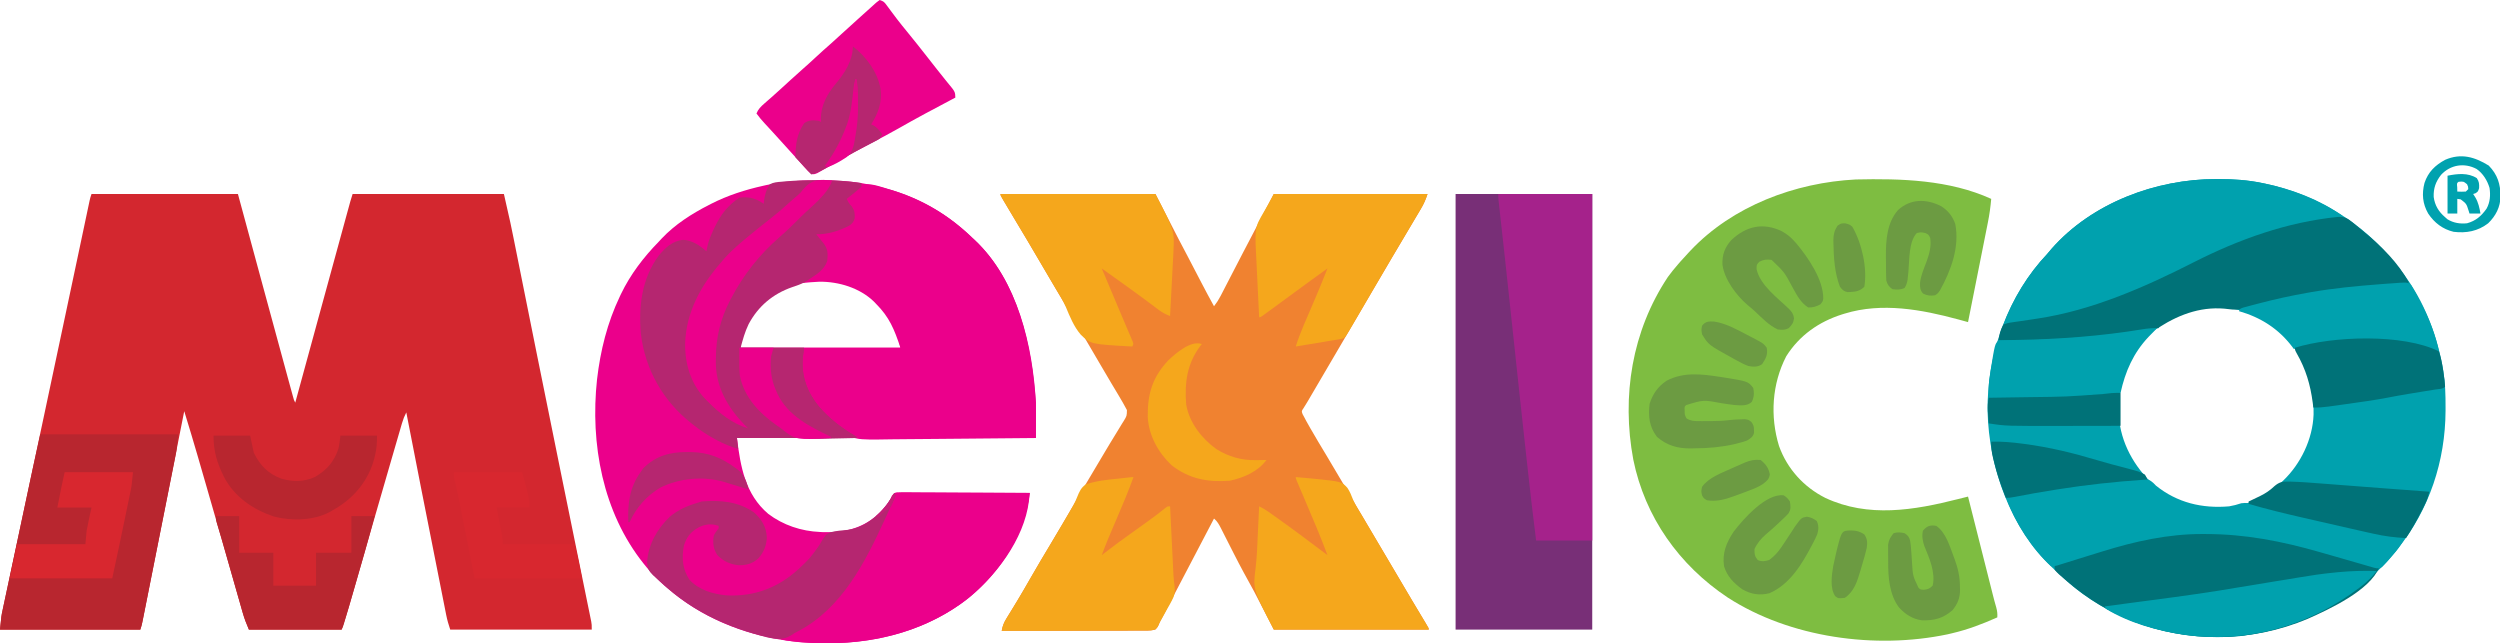 <?xml version="1.0" encoding="UTF-8"?>
<svg version="1.1" xmlns="http://www.w3.org/2000/svg" width="2049" height="527">
<path d="M0 0 C39.6 0 79.2 0 120 0 C122.399 8.848 124.798 17.696 127.27 26.812 C128.814 32.509 130.359 38.206 131.904 43.902 C134.342 52.891 136.78 61.879 139.217 70.868 C150.003 110.68 150.003 110.68 160.864 150.472 C161.332 152.179 161.799 153.886 162.265 155.593 C162.887 157.866 163.511 160.138 164.135 162.41 C164.475 163.649 164.815 164.888 165.165 166.164 C165.885 168.917 165.885 168.917 167 171 C167.255 170.066 167.255 170.066 167.516 169.113 C171.717 153.743 175.919 138.374 180.12 123.005 C182.153 115.572 184.185 108.138 186.217 100.705 C201.768 43.811 201.768 43.811 207.864 21.616 C208.332 19.914 208.799 18.213 209.265 16.511 C209.888 14.242 210.512 11.974 211.135 9.705 C211.475 8.468 211.815 7.231 212.165 5.957 C212.73 3.958 213.343 1.971 214 0 C254.92 0 295.84 0 338 0 C343.742 25.266 343.742 25.266 345.865 35.923 C346.112 37.152 346.359 38.38 346.614 39.646 C347.143 42.282 347.672 44.918 348.199 47.555 C349.051 51.817 349.907 56.079 350.764 60.34 C351.997 66.476 353.228 72.611 354.457 78.747 C357.549 94.174 360.651 109.6 363.753 125.025 C364.251 127.501 364.749 129.978 365.247 132.454 C371.341 162.773 377.486 193.083 383.664 223.386 C384.607 228.013 385.549 232.64 386.492 237.267 C390.332 256.118 394.176 274.968 398.026 293.817 C399.499 301.025 400.968 308.233 402.436 315.442 C403.414 320.248 404.396 325.053 405.38 329.857 C405.965 332.711 406.545 335.566 407.125 338.42 C407.514 340.33 407.907 342.239 408.3 344.148 C408.527 345.269 408.754 346.391 408.988 347.546 C409.185 348.511 409.382 349.476 409.585 350.47 C410 353 410 353 410 357 C371.72 357 333.44 357 294 357 C292.636 352.909 291.563 349.303 290.737 345.134 C290.507 343.984 290.278 342.834 290.041 341.65 C289.673 339.778 289.673 339.778 289.298 337.867 C289.032 336.528 288.765 335.188 288.499 333.848 C287.776 330.213 287.058 326.577 286.341 322.941 C285.583 319.101 284.821 315.263 284.059 311.425 C282.775 304.953 281.495 298.481 280.216 292.009 C278.435 282.994 276.649 273.981 274.861 264.967 C273.453 257.865 272.047 250.763 270.641 243.66 C270.421 242.55 270.421 242.55 270.197 241.418 C266.078 220.622 262.011 199.817 258 179 C256.498 181.93 255.395 184.717 254.473 187.882 C254.182 188.873 253.891 189.865 253.592 190.886 C253.117 192.526 253.117 192.526 252.633 194.199 C252.29 195.373 251.947 196.548 251.593 197.758 C250.636 201.04 249.682 204.323 248.729 207.606 C247.918 210.4 247.104 213.194 246.289 215.987 C241.027 234.04 235.812 252.105 230.605 270.173 C229.654 273.472 228.703 276.771 227.752 280.069 C224.918 289.899 222.086 299.729 219.261 309.561 C218.073 313.694 216.883 317.826 215.693 321.958 C215.138 323.887 214.583 325.817 214.03 327.747 C213.263 330.42 212.493 333.093 211.723 335.765 C211.505 336.527 211.288 337.289 211.063 338.074 C209.217 344.458 207.108 350.677 205 357 C179.92 357 154.84 357 129 357 C127.036 352.418 125.424 348.419 124.081 343.71 C123.731 342.492 123.381 341.273 123.02 340.018 C122.642 338.685 122.264 337.352 121.887 336.02 C121.481 334.6 121.074 333.181 120.667 331.762 C119.794 328.713 118.923 325.662 118.055 322.611 C116.673 317.76 115.285 312.91 113.896 308.061 C113.418 306.392 112.94 304.723 112.462 303.054 C112.222 302.218 111.983 301.382 111.736 300.52 C110.997 297.942 110.26 295.364 109.522 292.786 C104.562 275.45 99.563 258.125 94.551 240.804 C93.382 236.766 92.216 232.727 91.05 228.688 C90.163 225.616 89.274 222.545 88.385 219.473 C87.981 218.077 87.578 216.681 87.175 215.284 C83.579 202.817 79.798 190.407 76 178 C75.821 178.904 75.641 179.809 75.456 180.74 C71.094 202.723 66.729 224.705 62.362 246.687 C60.25 257.317 58.138 267.948 56.029 278.578 C54.191 287.842 52.351 297.105 50.51 306.368 C49.535 311.275 48.56 316.181 47.588 321.088 C46.672 325.704 45.756 330.319 44.837 334.934 C44.5 336.631 44.163 338.327 43.827 340.024 C43.37 342.336 42.91 344.647 42.449 346.958 C42.316 347.634 42.182 348.31 42.045 349.006 C41.497 351.747 40.885 354.344 40 357 C2.05 357 -35.9 357 -75 357 C-73.875 345.75 -73.875 345.75 -73.025 341.769 C-72.833 340.856 -72.641 339.943 -72.443 339.002 C-72.234 338.032 -72.024 337.063 -71.808 336.064 C-71.584 335.007 -71.36 333.949 -71.129 332.86 C-70.38 329.333 -69.624 325.807 -68.867 322.281 C-68.325 319.736 -67.784 317.191 -67.243 314.646 C-66.075 309.154 -64.903 303.663 -63.729 298.172 C-62.012 290.145 -60.301 282.116 -58.592 274.088 C-56.458 264.063 -54.323 254.038 -52.185 244.013 C-47.356 221.374 -42.54 198.731 -37.734 176.086 C-37.479 174.883 -37.479 174.883 -37.219 173.657 C-35.684 166.425 -34.149 159.193 -32.615 151.962 C-30.511 142.048 -28.406 132.135 -26.301 122.222 C-25.836 120.034 -25.372 117.846 -24.907 115.658 C-23.547 109.252 -22.186 102.846 -20.825 96.44 C-17.714 81.797 -14.608 67.153 -11.512 52.507 C-10.531 47.869 -9.549 43.231 -8.568 38.593 C-7.633 34.174 -6.699 29.754 -5.767 25.335 C-5.332 23.277 -4.897 21.22 -4.462 19.163 C-3.931 16.657 -3.402 14.151 -2.875 11.645 C-2.641 10.543 -2.407 9.441 -2.167 8.306 C-1.964 7.348 -1.762 6.39 -1.553 5.403 C-1 3 -1 3 0 0 Z " fill="#D3272F" transform="translate(75,159)"/>
<path d="M0 0 C0.758 0.002 1.515 0.004 2.296 0.006 C14.994 0.057 27.332 0.82 39.812 3.312 C40.685 3.484 41.557 3.656 42.456 3.833 C74.761 10.397 102.158 24.442 125.812 47.312 C126.81 48.233 126.81 48.233 127.828 49.172 C163.314 82.668 174.489 135.786 177.812 182.312 C177.812 191.882 177.812 201.452 177.812 211.312 C96.963 211.312 16.113 211.312 -67.188 211.312 C-64.244 234.861 -60.473 257.371 -41.5 273.5 C-29.347 282.692 -14.426 287.675 0.812 288.312 C1.759 288.364 2.705 288.416 3.68 288.469 C19.778 288.941 34.702 285.704 47.125 275 C51.963 270.388 57.448 265.11 59.746 258.714 C61.812 256.312 61.812 256.312 63.857 255.86 C66.697 255.693 69.498 255.695 72.343 255.745 C73.426 255.744 74.509 255.743 75.625 255.743 C79.212 255.746 82.799 255.785 86.387 255.824 C88.871 255.834 91.355 255.841 93.84 255.846 C99.715 255.863 105.591 255.902 111.466 255.952 C118.811 256.014 126.157 256.041 133.502 256.068 C146.606 256.122 159.709 256.206 172.812 256.312 C172.66 257.758 172.505 259.204 172.349 260.649 C172.263 261.454 172.177 262.259 172.088 263.088 C168.213 294.371 144.494 325.362 120.347 344.238 C78.47 375.998 24.592 384.071 -26.543 377.352 C-62.732 372.019 -96.451 358.365 -124.188 334.312 C-125.5 333.183 -125.5 333.183 -126.84 332.031 C-132.064 327.443 -136.815 322.717 -141.188 317.312 C-141.958 316.368 -142.729 315.423 -143.523 314.449 C-177.271 272.313 -187.546 216.025 -181.856 163.237 C-179.087 139.546 -173.459 116.891 -163.188 95.312 C-162.877 94.656 -162.567 94 -162.248 93.324 C-154.447 77.121 -143.715 63.122 -131.188 50.312 C-130.464 49.527 -129.741 48.742 -128.996 47.934 C-118.002 36.272 -104.369 27.572 -90.188 20.312 C-89.262 19.835 -89.262 19.835 -88.318 19.349 C-74.707 12.426 -60.51 7.875 -45.625 4.562 C-44.741 4.364 -43.856 4.165 -42.945 3.96 C-28.713 0.956 -14.51 -0.073 0 0 Z M-45.188 100.312 C-45.954 101.028 -46.721 101.743 -47.512 102.48 C-56.039 111.124 -64.188 124.876 -64.188 137.312 C-20.957 137.312 22.273 137.312 66.812 137.312 C65.431 130.405 64.354 125.33 61.25 119.312 C60.9 118.626 60.55 117.94 60.189 117.232 C56.912 111.065 52.86 106.142 47.812 101.312 C47.127 100.607 46.441 99.902 45.734 99.176 C34.257 88.017 18.637 83.075 2.938 82.062 C-14.802 82.394 -32.239 87.908 -45.188 100.312 Z " fill="#EB008B" transform="translate(671.188,147.688)"/>
<path d="M0 0 C0.708 -0.001 1.416 -0.001 2.145 -0.002 C14.223 0.016 25.903 0.801 37.75 3.25 C38.568 3.416 39.386 3.583 40.229 3.754 C81.63 12.467 120.755 35.64 146.75 69.25 C147.389 70 148.029 70.75 148.688 71.523 C168.277 94.667 180.465 124.604 185.75 154.25 C186.017 155.734 186.017 155.734 186.29 157.249 C187.907 167.22 188.15 177.041 188.125 187.125 C188.124 187.982 188.123 188.84 188.122 189.723 C187.984 231.002 174.847 270.956 148.75 303.25 C148.331 303.77 147.913 304.29 147.481 304.826 C115.264 344.615 70.134 368.621 19.363 374.652 C-29.347 379.114 -78.922 365.044 -116.93 334.047 C-122.217 329.64 -127.265 324.994 -132.25 320.25 C-132.955 319.598 -133.66 318.945 -134.387 318.273 C-168.627 285.631 -186.102 236.74 -187.25 190.219 C-187.457 167.71 -183.772 145.45 -176.25 124.25 C-175.832 123.067 -175.415 121.883 -174.984 120.664 C-166.64 98.555 -154.479 78.429 -138.25 61.25 C-137.12 59.921 -135.995 58.587 -134.875 57.25 C-101.779 19.555 -49.255 0.042 0 0 Z M-60.698 133.936 C-75.654 152.395 -81.282 174.827 -79.25 198.25 C-76.64 219.875 -64.56 239.183 -48.25 253.25 C-30.241 266.862 -9.166 271.698 13.039 268.969 C27.821 266.565 41.778 259.332 52.75 249.25 C53.455 248.613 54.16 247.976 54.887 247.32 C69.393 233.56 79.237 213.134 79.953 193.035 C80.376 167.935 72.837 146.246 55.398 127.812 C40.433 113.333 20.798 105.354 0.062 104.812 C-23.708 105.574 -45.242 115.937 -60.698 133.936 Z " fill="#00A1AE" transform="translate(1816.25,146.75)"/>
<path d="M0 0 C41.91 0 83.82 0 127 0 C133.27 12.21 139.54 24.42 146 37 C149.791 44.232 149.791 44.232 153.602 51.453 C157.233 58.316 160.793 65.217 164.361 72.114 C167.822 78.791 171.372 85.412 175 92 C177.125 89.288 178.846 86.587 180.426 83.527 C180.885 82.641 181.345 81.756 181.819 80.843 C182.312 79.884 182.805 78.925 183.312 77.938 C183.834 76.931 184.355 75.925 184.892 74.888 C186.013 72.722 187.133 70.555 188.251 68.388 C191.202 62.671 194.164 56.961 197.125 51.25 C197.717 50.108 198.309 48.966 198.918 47.789 C203.904 38.17 208.943 28.581 214 19 C217.3 12.73 220.6 6.46 224 0 C265.58 0 307.16 0 350 0 C348.453 4.641 347.082 7.876 344.648 11.98 C344.318 12.542 343.987 13.104 343.646 13.682 C342.561 15.521 341.468 17.354 340.375 19.188 C339.608 20.483 338.842 21.779 338.077 23.075 C336.107 26.408 334.13 29.737 332.151 33.064 C330.367 36.065 328.588 39.067 326.809 42.07 C324.81 45.443 322.811 48.815 320.81 52.187 C315.367 61.362 309.985 70.573 304.617 79.793 C300.654 86.599 296.672 93.394 292.688 100.188 C292.332 100.794 291.976 101.401 291.609 102.026 C289.797 105.116 287.985 108.205 286.173 111.294 C282.966 116.762 279.761 122.231 276.556 127.699 C275.506 129.49 274.456 131.28 273.406 133.071 C270.088 138.731 266.77 144.392 263.454 150.053 C261.888 152.725 260.322 155.397 258.756 158.07 C258.01 159.343 257.264 160.616 256.518 161.889 C255.484 163.656 254.449 165.422 253.414 167.188 C252.826 168.192 252.237 169.196 251.631 170.23 C250.542 172.081 249.414 173.909 248.25 175.714 C246.701 177.938 246.701 177.938 247.582 180.391 C248.05 181.252 248.518 182.113 249 183 C249.54 184.026 250.08 185.052 250.637 186.109 C251.316 187.325 252 188.539 252.688 189.75 C253.075 190.436 253.462 191.121 253.861 191.827 C258.09 199.251 262.511 206.559 266.922 213.875 C271.883 222.111 276.771 230.388 281.625 238.688 C282.163 239.607 282.163 239.607 282.712 240.545 C285.609 245.498 285.609 245.498 286.982 247.846 C291.773 256.035 296.607 264.198 301.439 272.363 C304.129 276.907 306.814 281.454 309.5 286 C310.583 287.833 311.667 289.667 312.75 291.5 C319.25 302.5 319.25 302.5 320.876 305.252 C321.956 307.079 323.036 308.907 324.116 310.735 C326.876 315.404 329.634 320.075 332.391 324.746 C333.51 326.643 334.63 328.54 335.75 330.438 C336.287 331.348 336.824 332.258 337.378 333.196 C341.035 339.387 344.721 345.559 348.462 351.699 C351 355.892 351 355.892 351 357 C309.09 357 267.18 357 224 357 C218.72 346.77 213.44 336.54 208 326 C203.658 318.054 203.658 318.054 199.293 310.121 C196.566 305.113 193.956 300.051 191.363 294.973 C190.958 294.179 190.552 293.385 190.134 292.567 C188.098 288.579 186.071 284.587 184.053 280.589 C183.305 279.118 182.557 277.647 181.809 276.176 C181.298 275.155 181.298 275.155 180.778 274.115 C179.179 270.983 177.727 268.272 175 266 C174.689 266.597 174.378 267.194 174.057 267.81 C168.722 278.049 163.385 288.287 158 298.5 C154.315 305.49 150.652 312.492 147 319.5 C143.174 326.837 139.346 334.173 135.5 341.5 C135.103 342.259 134.706 343.017 134.297 343.799 C133.92 344.515 133.544 345.231 133.156 345.969 C132.835 346.582 132.513 347.195 132.182 347.826 C131.792 348.544 131.402 349.261 131 350 C130.49 351.182 129.981 352.363 129.455 353.58 C128.368 355.459 128.368 355.459 127 357 C123.847 357.732 121.693 357.949 118.532 357.886 C117.678 357.897 116.823 357.908 115.943 357.919 C113.103 357.947 110.266 357.925 107.426 357.902 C105.425 357.912 103.425 357.924 101.425 357.94 C96.129 357.972 90.834 357.962 85.538 357.944 C80.28 357.933 75.022 357.961 69.764 357.986 C58.763 358.032 47.764 358.024 36.763 358.004 C32.382 357.998 28 357.999 23.619 358 C22.827 358.001 22.035 358.001 21.219 358.001 C19.698 358.002 18.178 358.003 16.657 358.003 C11.438 358.005 6.219 358.002 1 358 C1.707 354.066 2.745 351.373 4.852 347.957 C5.448 346.979 6.044 346.002 6.658 344.994 C7.307 343.944 7.956 342.894 8.625 341.812 C10.005 339.549 11.383 337.285 12.758 335.02 C13.111 334.439 13.464 333.858 13.828 333.26 C17.486 327.231 20.998 321.121 24.5 315 C30.037 305.345 35.703 295.776 41.45 286.245 C47.443 276.294 53.29 266.259 59.128 256.216 C62.556 250.326 65.994 244.443 69.438 238.562 C69.794 237.953 70.151 237.343 70.519 236.715 C75.584 228.069 80.708 219.461 85.875 210.875 C87.09 208.845 88.305 206.815 89.52 204.785 C91.798 200.981 94.111 197.201 96.449 193.434 C97.487 191.727 98.525 190.02 99.562 188.312 C100.046 187.552 100.53 186.792 101.029 186.009 C103.559 181.836 103.559 181.836 103.625 177.078 C101.356 172.78 98.957 168.594 96.438 164.438 C95.253 162.459 94.07 160.48 92.887 158.5 C92.256 157.447 91.624 156.394 90.974 155.309 C87.892 150.143 84.854 144.952 81.817 139.76 C80.74 137.92 79.662 136.08 78.584 134.24 C75.669 129.265 72.754 124.289 69.841 119.312 C61.606 105.241 53.346 91.187 45.021 77.168 C40.129 68.922 35.277 60.652 30.438 52.375 C24.389 42.031 18.274 31.729 12.084 21.468 C9.054 16.443 6.045 11.406 3.07 6.348 C2.483 5.349 1.895 4.35 1.29 3.321 C0 1 0 1 0 0 Z " fill="#F08230" transform="translate(820,159)"/>
<path d="M0 0 C-0.557 6.592 -1.456 13.007 -2.766 19.489 C-2.942 20.378 -3.117 21.267 -3.298 22.183 C-3.873 25.084 -4.454 27.983 -5.035 30.883 C-5.438 32.909 -5.84 34.935 -6.242 36.961 C-7.294 42.265 -8.353 47.568 -9.413 52.871 C-10.495 58.293 -11.573 63.717 -12.65 69.141 C-14.762 79.761 -16.879 90.381 -19 101 C-19.737 100.798 -20.474 100.597 -21.233 100.389 C-22.209 100.122 -23.186 99.855 -24.192 99.58 C-25.156 99.317 -26.119 99.053 -27.112 98.781 C-57.075 90.674 -89.596 84.702 -120 94 C-120.704 94.214 -121.408 94.429 -122.133 94.649 C-141.25 100.697 -157.221 111.881 -168 129 C-179.708 151.624 -181.344 178.247 -173.934 202.488 C-167.292 221.141 -153.665 236.198 -135.981 245.071 C-100.795 261.564 -63.195 255.21 -27 246 C-24.334 245.332 -21.667 244.666 -19 244 C-18.729 245.074 -18.458 246.149 -18.178 247.256 C-15.619 257.393 -13.059 267.531 -10.498 277.667 C-9.182 282.879 -7.866 288.09 -6.55 293.302 C-5.28 298.333 -4.009 303.365 -2.738 308.396 C-2.253 310.313 -1.769 312.23 -1.286 314.148 C-0.607 316.838 0.073 319.529 0.753 322.219 C0.952 323.007 1.15 323.796 1.355 324.608 C2.226 328.046 3.126 331.464 4.133 334.865 C4.934 337.762 5.181 340.019 5 343 C-7.121 348.415 -19.065 352.963 -32 356 C-33.256 356.296 -34.511 356.593 -35.805 356.898 C-94.952 369.318 -164.862 359.717 -215.912 326.766 C-255.752 300.258 -283.754 260.858 -293.355 213.707 C-303.046 161.67 -294.485 108.32 -265 64 C-262.484 60.522 -259.816 57.238 -257 54 C-256.337 53.228 -255.675 52.456 -254.992 51.66 C-252.708 49.06 -250.37 46.523 -248 44 C-247.497 43.463 -246.995 42.927 -246.477 42.374 C-211.92 5.782 -160.695 -13.387 -110.969 -15.91 C-73.935 -16.749 -34.335 -15.667 0 0 Z " fill="#7EBD41" transform="translate(1632,163)"/>
<path d="M0 0 C36.96 0 73.92 0 112 0 C112 117.81 112 235.62 112 357 C75.04 357 38.08 357 0 357 C0 239.19 0 121.38 0 0 Z " fill="#782F77" transform="translate(1193,159)"/>
<path d="M0 0 C0.908 0.265 1.817 0.53 2.752 0.803 C28.781 8.614 50.458 21.541 69.938 40.375 C70.935 41.295 70.935 41.295 71.953 42.234 C107.029 75.344 119.432 129.064 121.938 175.375 C122.045 180.501 122.034 185.623 122 190.75 C121.995 192.083 121.99 193.417 121.986 194.75 C121.975 197.958 121.958 201.167 121.938 204.375 C103.03 204.609 84.124 204.785 65.215 204.893 C56.435 204.945 47.655 205.015 38.874 205.129 C31.215 205.23 23.557 205.294 15.897 205.316 C11.846 205.329 7.797 205.359 3.747 205.432 C-27.363 205.974 -27.363 205.974 -37.335 197.071 C-38.235 196.182 -39.135 195.292 -40.062 194.375 C-41.189 193.387 -42.322 192.408 -43.462 191.437 C-57.091 179.807 -68.479 166.179 -70.445 147.797 C-70.55 141.394 -69.662 136.772 -68.062 130.375 C-41.992 130.375 -15.922 130.375 10.938 130.375 C5.888 115.226 1.893 105.369 -9.062 94.375 C-9.677 93.737 -10.292 93.099 -10.926 92.441 C-22.525 81.29 -39.692 76.109 -55.508 76.273 C-60.373 76.467 -65.217 76.916 -70.062 77.375 C-66.152 74.331 -61.96 71.841 -57.719 69.289 C-53.913 66.547 -51.55 63.837 -50.062 59.375 C-49.449 55.002 -49.146 51.03 -51.332 47.082 C-52.365 45.743 -53.437 44.433 -54.555 43.164 C-56.101 41.329 -57.074 39.553 -58.062 37.375 C-56.287 37.029 -56.287 37.029 -54.477 36.676 C-40.12 34.062 -40.12 34.062 -28.062 26.375 C-27.214 22.369 -27.204 18.748 -29.406 15.227 C-30.889 13.513 -32.4 11.914 -34.062 10.375 C-32.489 6.375 -29.726 3.838 -26.562 1.062 C-25.843 0.362 -25.843 0.362 -25.109 -0.354 C-17.973 -6.579 -8.153 -2.402 0 0 Z " fill="#EB008B" transform="translate(727.062,154.625)"/>
<path d="M0 0 C0.724 -0.004 1.448 -0.008 2.194 -0.012 C12.966 -0.04 23.456 0.852 34.125 2.312 C34.125 3.303 34.125 4.293 34.125 5.312 C32.164 7.165 30.234 8.835 28.125 10.5 C27.553 10.963 26.98 11.427 26.391 11.904 C24.975 13.048 23.551 14.182 22.125 15.312 C23.31 17.859 24.261 19.453 26.25 21.5 C28.529 24.918 28.843 27.119 28.621 31.168 C27.959 34.032 26.566 35.609 24.156 37.258 C15.906 41.541 6.462 44.508 -2.875 44.312 C-2.309 45.011 -1.743 45.71 -1.16 46.43 C-0.427 47.34 0.307 48.25 1.062 49.188 C1.793 50.092 2.524 50.997 3.277 51.93 C6.849 56.536 6.69 60.633 6.125 66.312 C3.449 73.704 -2.478 77.121 -8.875 81.312 C-9.968 82.034 -11.061 82.756 -12.188 83.5 C-15.528 85.339 -19.086 86.457 -22.688 87.688 C-38.421 93.182 -50.441 103.233 -58.309 118.004 C-61.395 124.442 -62.932 130.188 -64.875 137.312 C-47.715 137.312 -30.555 137.312 -12.875 137.312 C-13.205 139.952 -13.535 142.593 -13.875 145.312 C-15.216 160.502 -10.395 173.543 -0.875 185.312 C7.376 194.886 17.157 202.618 28.035 209.027 C28.725 209.451 29.414 209.876 30.125 210.312 C30.125 210.643 30.125 210.972 30.125 211.312 C-2.215 211.312 -34.555 211.312 -67.875 211.312 C-67.38 215.768 -67.38 215.768 -66.875 220.312 C-73.013 218.401 -78.595 216.173 -84.25 213.125 C-85.358 212.53 -85.358 212.53 -86.489 211.923 C-92.685 208.534 -98.365 204.738 -103.875 200.312 C-104.395 199.903 -104.916 199.493 -105.452 199.071 C-128.296 181.004 -142.965 155.412 -146.555 126.332 C-148.613 103.408 -145.934 80.561 -131.801 61.57 C-126.277 55.095 -120.875 49.906 -112.188 48.875 C-104.914 49.054 -98.133 53.58 -92.875 58.312 C-92.63 57.022 -92.385 55.732 -92.133 54.402 C-90.975 49.22 -89.049 44.645 -86.75 39.875 C-86.353 39.046 -85.957 38.217 -85.548 37.363 C-80.745 27.628 -74.946 20.36 -65.875 14.312 C-57.786 13.335 -52.598 14.831 -45.875 19.312 C-45.792 18.343 -45.71 17.374 -45.625 16.375 C-44.886 11.631 -43.726 7.242 -40.875 3.312 C-37.793 1.694 -34.751 1.499 -31.312 1.25 C-30.328 1.151 -29.344 1.052 -28.33 0.95 C-18.912 0.135 -9.448 0.04 0 0 Z " fill="#B52670" transform="translate(671.875,147.688)"/>
<path d="M0 0 C37.29 0 74.58 0 113 0 C111.875 12.375 111.875 12.375 110.786 17.845 C110.542 19.085 110.298 20.324 110.046 21.601 C109.778 22.935 109.509 24.269 109.24 25.604 C108.956 27.039 108.671 28.474 108.388 29.909 C107.622 33.773 106.85 37.636 106.076 41.498 C105.265 45.551 104.46 49.604 103.655 53.658 C102.303 60.453 100.948 67.249 99.589 74.043 C97.845 82.766 96.108 91.491 94.374 100.215 C92.88 107.726 91.384 115.236 89.887 122.745 C89.406 125.157 88.926 127.569 88.446 129.98 C87.693 133.763 86.937 137.545 86.18 141.327 C85.903 142.716 85.626 144.105 85.35 145.494 C84.973 147.386 84.594 149.278 84.214 151.171 C84.003 152.23 83.791 153.29 83.573 154.381 C83 157 83 157 82 160 C44.05 160 6.1 160 -33 160 C-31.875 148.75 -31.875 148.75 -30.844 143.907 C-30.612 142.809 -30.381 141.711 -30.143 140.579 C-29.891 139.409 -29.639 138.239 -29.38 137.033 C-29.113 135.773 -28.846 134.513 -28.571 133.215 C-27.844 129.784 -27.111 126.354 -26.376 122.924 C-25.603 119.309 -24.836 115.692 -24.068 112.075 C-22.776 105.995 -21.48 99.916 -20.181 93.838 C-18.363 85.326 -16.551 76.813 -14.741 68.299 C-13.322 61.626 -11.902 54.954 -10.48 48.281 C-10.331 47.578 -10.181 46.875 -10.027 46.15 C-9.022 41.434 -8.016 36.718 -7.009 32.002 C-6.64 30.271 -6.64 30.271 -6.263 28.505 C-4.229 18.991 -2.111 9.499 0 0 Z " fill="#B8262F" transform="translate(33,356)"/>
<path d="M0 0 C25.41 0 50.82 0 77 0 C77 93.72 77 187.44 77 284 C61.82 284 46.64 284 31 284 C28.572 265.01 26.387 246 24.281 226.972 C23.995 224.394 23.709 221.815 23.423 219.237 C19.646 185.216 16.008 151.18 12.389 117.141 C10.128 95.867 7.86 74.594 5.523 53.328 C5.427 52.453 5.331 51.578 5.232 50.677 C4.337 42.527 3.438 34.377 2.534 26.228 C2.216 23.362 1.9 20.497 1.584 17.631 C1.37 15.701 1.154 13.771 0.939 11.841 C0.751 10.141 0.751 10.141 0.56 8.407 C0.451 7.428 0.342 6.448 0.23 5.439 C0 3 0 3 0 0 Z " fill="#A5228B" transform="translate(1228,159)"/>
<path d="M0 0 C5.327 1.591 10.682 3.082 16.037 4.576 C17.08 4.867 18.123 5.159 19.198 5.459 C27.108 7.661 35.031 9.809 42.974 11.888 C35.352 30.877 2.082 46.197 -15.452 54.009 C-61.097 73.345 -113.508 74.009 -159.604 55.877 C-178.503 48.161 -195.432 38.051 -211.026 24.888 C-211.61 24.396 -212.194 23.903 -212.796 23.396 C-220.191 17.091 -220.191 17.091 -223.026 13.888 C-223.026 12.568 -223.026 11.248 -223.026 9.888 C-222.126 9.617 -221.226 9.345 -220.298 9.065 C-216.103 7.799 -211.908 6.532 -207.713 5.263 C-206.956 5.034 -206.199 4.806 -205.419 4.57 C-196.809 1.967 -188.213 -0.666 -179.651 -3.424 C-166.769 -7.529 -153.827 -10.91 -140.526 -13.362 C-139.201 -13.607 -139.201 -13.607 -137.849 -13.856 C-91.516 -22.014 -44.39 -13.458 0 0 Z " fill="#007278" transform="translate(1907.026,453.112)"/>
<path d="M0 0 C0.708 -0.001 1.416 -0.001 2.145 -0.002 C14.223 0.016 25.903 0.801 37.75 3.25 C38.568 3.416 39.386 3.583 40.229 3.754 C62.511 8.443 85.132 16.913 103.75 30.25 C103.75 30.58 103.75 30.91 103.75 31.25 C103.048 31.335 102.347 31.419 101.624 31.506 C57.24 36.995 16.456 51.577 -23.25 71.75 C-66.241 93.574 -112.101 110.351 -159.812 118.062 C-160.58 118.187 -161.347 118.311 -162.138 118.438 C-166.211 119.057 -170.131 119.374 -174.25 119.25 C-166.044 97.612 -154.146 78.075 -138.25 61.25 C-137.12 59.921 -135.995 58.587 -134.875 57.25 C-101.779 19.555 -49.255 0.042 0 0 Z " fill="#00A1AE" transform="translate(1816.25,146.75)"/>
<path d="M0 0 C36.3 0 72.6 0 110 0 C106.255 33.704 85.556 65.399 59.438 86.438 C26.818 111.935 -13.992 123.214 -55 123.188 C-56.166 123.187 -57.332 123.187 -58.534 123.187 C-70.361 123.11 -82.414 122.562 -94 120 C-90.482 117.075 -86.54 115.258 -82.438 113.312 C-54.149 99.459 -36.428 74.075 -22 47 C-21.684 46.408 -21.368 45.815 -21.042 45.205 C-14.079 32.015 -8.218 18.265 -2.18 4.635 C-1.482 3.077 -0.764 1.527 0 0 Z " fill="#EB008B" transform="translate(734,404)"/>
<path d="M0 0 C5.336 -0.308 7.886 1.115 11.929 4.471 C12.476 4.919 13.023 5.368 13.587 5.829 C14.747 6.787 15.901 7.753 17.046 8.729 C18.79 10.209 20.557 11.656 22.331 13.1 C35.819 24.206 49.394 37.746 57.804 53.221 C57.804 53.881 57.804 54.541 57.804 55.221 C57.249 55.236 56.695 55.25 56.124 55.265 C13.836 56.478 -29.142 61.228 -69.772 73.47 C-76.506 75.487 -82.161 76.633 -89.22 75.631 C-110.19 72.742 -128.692 79.166 -146.196 90.221 C-146.526 90.551 -146.856 90.881 -147.196 91.221 C-148.79 91.545 -150.396 91.811 -152.005 92.053 C-153.044 92.21 -154.084 92.367 -155.155 92.528 C-156.303 92.695 -157.451 92.862 -158.634 93.034 C-159.832 93.208 -161.029 93.383 -162.263 93.562 C-200.939 99.091 -239.122 101.609 -278.196 101.221 C-277.613 96.438 -276.636 92.406 -274.196 88.221 C-271.529 87.172 -269.754 86.722 -266.985 86.401 C-266.27 86.291 -265.555 86.182 -264.818 86.069 C-263.285 85.838 -261.751 85.621 -260.215 85.416 C-256.989 84.985 -253.775 84.48 -250.559 83.978 C-248.961 83.729 -247.362 83.484 -245.763 83.242 C-201.381 76.518 -158.035 57.46 -118.321 37.221 C-81.073 18.324 -41.746 4.204 0 0 Z " fill="#007278" transform="translate(1916.196,177.779)"/>
<path d="M0 0 C3.264 1.088 3.726 1.604 5.68 4.254 C6.19 4.935 6.7 5.617 7.225 6.319 C7.77 7.059 8.314 7.8 8.875 8.562 C10.045 10.124 11.217 11.684 12.391 13.242 C12.989 14.037 13.588 14.832 14.205 15.651 C16.937 19.225 19.772 22.71 22.625 26.188 C28.055 32.821 33.381 39.526 38.657 46.282 C40.475 48.608 42.299 50.928 44.123 53.248 C45.034 54.407 45.943 55.567 46.851 56.729 C49.251 59.794 51.674 62.836 54.137 65.852 C54.902 66.799 54.902 66.799 55.684 67.766 C56.664 68.978 57.652 70.184 58.648 71.383 C61.257 74.627 62 75.681 62 80 C61.151 80.447 60.302 80.894 59.427 81.354 C44.568 89.183 29.75 97.048 15.174 105.395 C7.761 109.62 0.224 113.567 -7.36 117.473 C-14.329 121.081 -21.18 124.867 -28 128.75 C-28.956 129.292 -29.911 129.834 -30.896 130.393 C-36.152 133.375 -36.152 133.375 -41.396 136.38 C-43.485 137.581 -45.584 138.762 -47.688 139.938 C-48.826 140.586 -49.964 141.234 -51.137 141.902 C-54 143 -54 143 -56.141 142.465 C-58.39 140.692 -60.186 138.792 -62.062 136.625 C-65.5 132.708 -68.968 128.831 -72.5 125 C-76.585 120.556 -80.635 116.081 -84.664 111.586 C-86.399 109.665 -88.143 107.754 -89.898 105.852 C-90.393 105.315 -90.887 104.779 -91.396 104.227 C-92.357 103.186 -93.319 102.147 -94.283 101.109 C-96.684 98.508 -98.939 95.88 -101 93 C-99.502 89.376 -97.442 87.368 -94.5 84.812 C-93.6 84.022 -92.7 83.232 -91.773 82.418 C-90.401 81.221 -90.401 81.221 -89 80 C-87.372 78.545 -85.747 77.087 -84.125 75.625 C-83.305 74.888 -82.485 74.15 -81.641 73.391 C-78.705 70.733 -75.789 68.055 -72.875 65.375 C-69.638 62.398 -66.389 59.44 -63.062 56.562 C-59.47 53.45 -55.984 50.231 -52.5 47 C-48.414 43.211 -44.296 39.478 -40.082 35.832 C-36.865 33.001 -33.72 30.092 -30.567 27.192 C-26.55 23.499 -22.506 19.839 -18.445 16.195 C-16.749 14.673 -15.057 13.146 -13.367 11.617 C-10.919 9.403 -8.46 7.201 -6 5 C-5.082 4.153 -5.082 4.153 -4.145 3.289 C-2.562 1.875 -2.562 1.875 0 0 Z " fill="#EB008B" transform="translate(721,0)"/>
<path d="M0 0 C17.489 14.092 37.977 18.905 60 17 C63.412 16.438 66.675 15.57 69.953 14.461 C77.809 13.272 86.288 16.813 93.833 18.817 C130.115 28.45 166.948 36.897 204 43 C201.074 48.537 197.64 53.066 193.5 57.75 C192.932 58.409 192.363 59.067 191.777 59.746 C188.625 63.352 188.625 63.352 187 65 C186.127 65.891 186.127 65.891 185.236 66.8 C181.838 68.624 179.772 67.587 176.129 66.535 C175.459 66.347 174.789 66.16 174.099 65.966 C171.915 65.349 169.739 64.706 167.562 64.062 C166.054 63.631 164.545 63.202 163.036 62.774 C159.34 61.723 155.65 60.651 151.962 59.572 C149.285 58.792 146.604 58.027 143.922 57.266 C140.581 56.316 137.241 55.362 133.902 54.402 C102.868 45.509 73.271 39.741 40.875 39.688 C39.573 39.682 39.573 39.682 38.245 39.677 C9.918 39.614 -17.04 45.626 -44 54 C-45.881 54.58 -47.763 55.16 -49.644 55.74 C-55.274 57.476 -60.9 59.225 -66.523 60.984 C-68.682 61.657 -70.841 62.328 -73 63 C-73.979 63.307 -74.957 63.615 -75.966 63.932 C-76.856 64.207 -77.747 64.482 -78.664 64.766 C-79.434 65.006 -80.205 65.246 -80.999 65.493 C-83 66 -83 66 -86 66 C-101.299 52.271 -114.898 31.175 -122 12 C-122 11.34 -122 10.68 -122 10 C-110.178 6.858 -98.049 5.053 -86 3 C-84.702 2.779 -83.405 2.558 -82.068 2.33 C-63.513 -0.793 -45.008 -3.161 -26.254 -4.712 C-23.41 -4.964 -20.584 -5.27 -17.75 -5.613 C-9.496 -6.543 -5.573 -6.276 0 0 Z " fill="#00A1AE" transform="translate(1767,398)"/>
<path d="M0 0 C-4.196 11.635 -8.928 22.986 -13.848 34.332 C-15.712 38.649 -17.547 42.98 -19.375 47.312 C-19.857 48.449 -19.857 48.449 -20.349 49.609 C-22.355 54.365 -24.216 59.156 -26 64 C-25.224 63.394 -24.448 62.788 -23.648 62.164 C-16.218 56.39 -8.655 50.845 -0.978 45.405 C2.797 42.723 6.556 40.019 10.312 37.312 C11.082 36.759 11.851 36.205 12.643 35.635 C17.351 32.233 21.975 28.757 26.469 25.074 C28 24 28 24 30 24 C30.053 25.091 30.053 25.091 30.107 26.204 C30.443 33.102 30.781 40.001 31.122 46.899 C31.297 50.445 31.471 53.99 31.643 57.535 C31.841 61.624 32.044 65.712 32.246 69.801 C32.307 71.056 32.367 72.312 32.429 73.606 C32.489 74.806 32.549 76.007 32.611 77.243 C32.697 78.961 32.697 78.961 32.784 80.713 C32.989 83.826 33.337 86.893 33.712 89.99 C34.142 94.514 33.604 97.316 31.359 101.367 C30.783 102.437 30.207 103.507 29.613 104.609 C28.998 105.687 28.384 106.765 27.75 107.875 C27.151 108.976 26.551 110.077 25.934 111.211 C24.32 114.16 22.679 117.088 21 120 C20.645 120.867 20.291 121.734 19.925 122.627 C18 125 18 125 14.331 125.639 C12.769 125.672 11.207 125.676 9.646 125.659 C8.791 125.67 7.937 125.68 7.057 125.691 C4.212 125.72 1.368 125.714 -1.477 125.707 C-3.478 125.72 -5.48 125.735 -7.482 125.753 C-12.786 125.793 -18.09 125.803 -23.394 125.807 C-28.658 125.816 -33.923 125.854 -39.188 125.889 C-51.125 125.962 -63.062 125.989 -75 126 C-76.337 126.001 -76.337 126.001 -77.701 126.003 C-87.8 126.013 -97.9 126.013 -108 126 C-107.293 122.066 -106.255 119.373 -104.148 115.957 C-103.552 114.979 -102.956 114.002 -102.342 112.994 C-101.368 111.419 -101.368 111.419 -100.375 109.812 C-98.995 107.549 -97.617 105.285 -96.242 103.02 C-95.889 102.439 -95.536 101.858 -95.172 101.26 C-91.514 95.231 -88.002 89.121 -84.5 83 C-78.969 73.355 -73.311 63.796 -67.568 54.276 C-63.808 48.035 -60.089 41.773 -56.432 35.472 C-55.238 33.427 -54.033 31.388 -52.814 29.358 C-50.271 25.096 -47.893 20.993 -46.145 16.34 C-44.423 12.082 -42.947 8.583 -39 6 C-30.623 3.126 -21.751 2.174 -12.973 1.334 C-0.924 -0.021 -0.924 -0.021 0 0 Z " fill="#F5A71C" transform="translate(929,391)"/>
<path d="M0 0 C3.669 0.311 7.335 0.651 11 1 C12.118 1.102 13.236 1.204 14.388 1.31 C37.581 3.662 37.581 3.662 42.363 8.895 C44.4 11.936 45.707 15.255 47.009 18.663 C48.941 23.219 51.677 27.347 54.25 31.562 C55.373 33.458 56.493 35.355 57.609 37.254 C60.904 42.837 64.201 48.419 67.5 54 C68.583 55.833 69.667 57.667 70.75 59.5 C71.286 60.407 71.823 61.315 72.375 62.25 C77.25 70.5 77.25 70.5 78.876 73.252 C79.956 75.079 81.036 76.907 82.116 78.735 C84.876 83.404 87.634 88.075 90.391 92.746 C91.51 94.643 92.63 96.54 93.75 98.438 C94.556 99.803 94.556 99.803 95.378 101.196 C99.035 107.387 102.721 113.559 106.462 119.699 C109 123.892 109 123.892 109 125 C67.09 125 25.18 125 -18 125 C-35.138 91.867 -35.138 91.867 -32.883 74.449 C-31.781 64.998 -31.454 55.523 -31.061 46.021 C-30.864 41.391 -30.633 36.762 -30.402 32.133 C-30.324 30.548 -30.246 28.964 -30.168 27.379 C-30.112 26.264 -30.057 25.149 -30 24 C-27.356 25.266 -24.951 26.637 -22.559 28.328 C-21.902 28.791 -21.246 29.254 -20.57 29.73 C-19.866 30.232 -19.163 30.733 -18.438 31.25 C-17.323 32.041 -17.323 32.041 -16.186 32.848 C-1.947 42.989 12.037 53.484 26 64 C20.45 49.044 14.137 34.384 7.906 19.703 C7.4 18.511 6.895 17.319 6.374 16.091 C5.386 13.764 4.396 11.439 3.404 9.115 C2.959 8.067 2.513 7.02 2.055 5.941 C1.459 4.545 1.459 4.545 0.851 3.119 C0 1 0 1 0 0 Z " fill="#F5A71C" transform="translate(1062,391)"/>
<path d="M0 0 C41.91 0 83.82 0 127 0 C142.64 30.237 142.64 30.237 141.725 47.778 C141.635 49.549 141.635 49.549 141.543 51.355 C141.477 52.584 141.411 53.812 141.344 55.078 C141.277 56.371 141.211 57.663 141.142 58.995 C140.967 62.388 140.789 65.781 140.609 69.174 C140.426 72.654 140.246 76.134 140.066 79.613 C139.714 86.409 139.358 93.205 139 100 C135.628 98.695 132.881 97.377 129.988 95.199 C129.24 94.641 128.491 94.082 127.719 93.507 C126.925 92.906 126.131 92.306 125.312 91.688 C123.607 90.415 121.902 89.142 120.195 87.871 C118.898 86.902 118.898 86.902 117.575 85.914 C113.639 82.989 109.666 80.116 105.688 77.25 C105.021 76.769 104.354 76.288 103.667 75.792 C96.795 70.838 89.896 65.921 83 61 C83.432 62.025 83.865 63.051 84.31 64.107 C84.923 65.561 85.536 67.015 86.148 68.469 C86.477 69.248 86.806 70.028 87.144 70.831 C88.955 75.128 90.765 79.426 92.572 83.726 C93.305 85.468 94.037 87.211 94.77 88.953 C95.133 89.817 95.496 90.681 95.87 91.571 C98.007 96.652 100.159 101.727 102.324 106.797 C103.03 108.461 103.03 108.461 103.75 110.158 C104.609 112.18 105.473 114.2 106.343 116.217 C106.716 117.099 107.089 117.982 107.473 118.891 C107.795 119.644 108.117 120.397 108.449 121.173 C109 123 109 123 108 125 C73.812 123.116 73.812 123.116 65.694 115.177 C60.143 108.648 56.834 100.492 53.581 92.648 C51.336 87.468 48.474 82.785 45.5 78 C44.451 76.238 43.407 74.474 42.367 72.707 C41.831 71.799 41.294 70.891 40.741 69.956 C38.803 66.665 36.873 63.371 34.945 60.074 C34.594 59.473 34.242 58.871 33.879 58.252 C33.524 57.644 33.168 57.036 32.802 56.41 C25.966 44.721 19.08 33.065 12.084 21.469 C9.054 16.444 6.046 11.406 3.07 6.348 C2.483 5.349 1.895 4.35 1.29 3.321 C0 1 0 1 0 0 Z " fill="#F5A71C" transform="translate(820,159)"/>
<path d="M0 0 C41.58 0 83.16 0 126 0 C124.453 4.641 123.082 7.876 120.648 11.98 C120.318 12.542 119.987 13.104 119.646 13.682 C118.561 15.521 117.468 17.354 116.375 19.188 C115.608 20.483 114.842 21.779 114.077 23.075 C112.107 26.408 110.13 29.737 108.151 33.064 C106.367 36.065 104.588 39.067 102.809 42.07 C100.81 45.443 98.811 48.815 96.81 52.187 C91.387 61.329 86.024 70.505 80.676 79.691 C76.761 86.415 72.834 93.131 68.902 99.845 C68.139 101.148 67.377 102.451 66.615 103.754 C65.551 105.572 64.487 107.39 63.422 109.207 C62.503 110.777 62.503 110.777 61.565 112.378 C58.253 117.925 58.253 117.925 55.393 118.768 C54.307 118.949 53.221 119.13 52.102 119.316 C50.899 119.523 49.696 119.73 48.457 119.943 C47.192 120.148 45.928 120.352 44.625 120.562 C43.399 120.771 42.173 120.979 40.91 121.193 C37.275 121.808 33.638 122.406 30 123 C27.695 123.383 25.39 123.767 23.086 124.152 C21.391 124.435 19.695 124.717 18 125 C19.96 118.817 22.229 112.851 24.801 106.898 C25.16 106.059 25.518 105.219 25.888 104.354 C27.026 101.693 28.169 99.034 29.312 96.375 C30.811 92.884 32.307 89.392 33.801 85.898 C34.161 85.057 34.521 84.215 34.892 83.348 C38.047 75.945 41.059 68.491 44 61 C34.796 67.617 25.616 74.263 16.5 81 C9.976 85.817 3.439 90.614 -3.125 95.375 C-3.902 95.941 -4.678 96.507 -5.479 97.09 C-6.189 97.604 -6.9 98.119 -7.633 98.648 C-8.261 99.104 -8.889 99.559 -9.536 100.029 C-11 101 -11 101 -12 101 C-12.394 92.941 -12.785 84.883 -13.173 76.824 C-13.354 73.081 -13.535 69.338 -13.718 65.595 C-13.895 61.978 -14.07 58.359 -14.243 54.741 C-14.31 53.367 -14.377 51.993 -14.444 50.619 C-14.54 48.681 -14.632 46.743 -14.725 44.805 C-14.778 43.706 -14.831 42.607 -14.886 41.474 C-15.535 21.683 -13.038 25.207 0 0 Z " fill="#F5A71C" transform="translate(1044,159)"/>
<path d="M0 0 C0.33 0.66 0.66 1.32 1 2 C0.11 4.35 -0.843 6.578 -1.902 8.852 C-2.218 9.543 -2.533 10.235 -2.858 10.948 C-3.533 12.424 -4.212 13.898 -4.894 15.371 C-5.909 17.564 -6.914 19.762 -7.916 21.961 C-23.921 56.929 -43.154 94.573 -78.652 113.223 C-81.938 114.897 -81.938 114.897 -84.629 116.746 C-91.46 120.862 -97.108 119.982 -104.549 118.298 C-134.947 110.631 -162.235 98.613 -186 78 C-186.887 77.236 -187.774 76.471 -188.688 75.684 C-191.171 73.5 -193.594 71.268 -196 69 C-196.646 68.428 -197.292 67.855 -197.957 67.266 C-201.293 63.984 -202.41 61.518 -202.625 56.812 C-201.746 42.203 -194.342 29.349 -183.934 19.449 C-177.103 13.746 -169.48 10.456 -161 8 C-160.01 7.67 -159.02 7.34 -158 7 C-142.659 5.755 -127.933 6.957 -115 16 C-108.721 21.647 -104.969 27.748 -104.5 36.312 C-104.703 43.029 -107.026 48.603 -111.457 53.664 C-116.267 58.004 -121.452 59.446 -127.855 59.25 C-134.786 58.442 -140.145 55.971 -145 51 C-148.474 46.02 -148.909 40.897 -148 35 C-146.897 32.67 -145.627 31.034 -144 29 C-144 28.34 -144 27.68 -144 27 C-150.024 24.992 -154.527 25.489 -160.188 28.125 C-166.743 31.724 -170.353 36.071 -172.496 43.309 C-174.404 53.497 -173.665 62.447 -167.938 71.125 C-160.115 79.695 -148.213 83.033 -137 84 C-114.507 84.96 -95.225 77.65 -78.688 62.562 C-69.309 53.758 -69.309 53.758 -61.855 43.367 C-56.303 33.964 -56.303 33.964 -52.009 32.167 C-47.464 31.025 -42.837 30.691 -38.182 30.275 C-28.788 29.091 -20.866 24.244 -14 18 C-13.08 17.199 -13.08 17.199 -12.141 16.383 C-7.017 11.645 -3.549 5.965 0 0 Z " fill="#B52670" transform="translate(733,404)"/>
<path d="M0 0 C-3.78 4.679 -7.658 8.665 -12.438 12.312 C-13.043 12.779 -13.649 13.246 -14.273 13.726 C-55.45 45.069 -105.828 59.301 -157.326 52.402 C-179.34 49.09 -202.832 42.725 -222 31 C-222.33 30.34 -222.66 29.68 -223 29 C-222.045 28.873 -222.045 28.873 -221.071 28.744 C-215.78 28.041 -210.49 27.336 -205.2 26.628 C-204.471 26.53 -203.743 26.432 -202.992 26.332 C-202.229 26.23 -201.465 26.128 -200.679 26.022 C-195.092 25.276 -189.504 24.541 -183.915 23.809 C-159.697 20.633 -135.547 17.293 -111.48 13.113 C-102.79 11.608 -94.082 10.214 -85.375 8.812 C-83.16 8.456 -80.946 8.099 -78.732 7.741 C-77.305 7.511 -75.878 7.281 -74.451 7.051 C-70.777 6.458 -67.106 5.85 -63.438 5.217 C-54.024 3.598 -44.637 2.245 -35.125 1.312 C-33.849 1.185 -32.572 1.058 -31.257 0.927 C-20.81 -0.053 -10.483 -0.333 0 0 Z " fill="#00A1AE" transform="translate(1948,468)"/>
<path d="M0 0 C6.27 0 12.54 0 19 0 C19 9.9 19 19.8 19 30 C28.24 30 37.48 30 47 30 C47 38.91 47 47.82 47 57 C58.55 57 70.1 57 82 57 C82 48.09 82 39.18 82 30 C91.57 30 101.14 30 111 30 C111 20.1 111 10.2 111 0 C117.27 0 123.54 0 130 0 C124.897 19.361 119.409 38.59 113.77 57.8 C112.895 60.785 112.023 63.772 111.151 66.758 C110.307 69.649 109.461 72.54 108.614 75.431 C108.212 76.802 107.811 78.174 107.41 79.546 C106.858 81.437 106.302 83.328 105.747 85.219 C105.432 86.291 105.118 87.362 104.794 88.467 C104 91 104 91 103 93 C77.92 93 52.84 93 27 93 C24.899 88.097 23.226 83.728 21.779 78.663 C21.579 77.966 21.378 77.269 21.172 76.551 C20.517 74.268 19.868 71.984 19.219 69.699 C18.76 68.096 18.3 66.494 17.841 64.891 C16.634 60.683 15.434 56.473 14.234 52.262 C12.782 47.169 11.324 42.077 9.866 36.985 C8.731 33.018 7.596 29.051 6.465 25.083 C6.05 23.631 5.635 22.178 5.221 20.725 C5.026 20.042 4.831 19.358 4.63 18.653 C3.313 14.046 1.935 9.461 0.488 4.893 C0 3 0 3 0 0 Z " fill="#B8262F" transform="translate(177,423)"/>
<path d="M0 0 C0.571 1.048 1.142 2.096 1.73 3.176 C2.166 3.938 2.601 4.701 3.049 5.487 C4.625 8.293 6.123 11.131 7.605 13.988 C8.138 15.013 8.67 16.039 9.219 17.095 C15.32 29.037 19.891 41.026 22.73 54.176 C20.801 53.854 18.871 53.533 16.941 53.211 C15.285 52.935 13.629 52.66 11.973 52.385 C8.478 51.805 4.984 51.221 1.496 50.602 C-13.785 47.904 -28.898 46.798 -44.395 46.863 C-45.658 46.865 -45.658 46.865 -46.947 46.866 C-63.641 46.903 -80.068 47.858 -96.27 52.176 C-96.708 51.57 -97.146 50.964 -97.598 50.34 C-108.798 35.543 -123.534 26.243 -141.27 21.176 C-140.27 19.176 -140.27 19.176 -137.799 18.294 C-136.706 18.001 -135.614 17.708 -134.488 17.406 C-133.267 17.077 -132.045 16.748 -130.786 16.409 C-129.448 16.06 -128.109 15.711 -126.77 15.363 C-126.093 15.186 -125.417 15.008 -124.721 14.825 C-111.67 11.403 -98.56 8.515 -85.27 6.176 C-84.256 5.996 -83.242 5.815 -82.197 5.63 C-63.654 2.399 -45.021 0.601 -26.27 -0.824 C-25.035 -0.924 -23.801 -1.024 -22.53 -1.127 C-19.173 -1.391 -15.817 -1.616 -12.457 -1.824 C-11.473 -1.902 -10.49 -1.981 -9.476 -2.061 C-2.974 -2.39 -2.974 -2.39 0 0 Z " fill="#00A1AE" transform="translate(1976.27,233.824)"/>
<path d="M0 0 C-0.959 0.928 -0.959 0.928 -1.938 1.875 C-2.963 2.912 -3.983 3.955 -5 5 C-6.017 6.04 -6.017 6.04 -7.055 7.102 C-19.532 20.356 -26.098 35.393 -30 53 C-32.646 53.313 -35.292 53.625 -37.938 53.938 C-38.673 54.025 -39.408 54.112 -40.166 54.201 C-41.273 54.332 -41.273 54.332 -42.402 54.465 C-43.067 54.543 -43.732 54.622 -44.418 54.703 C-45.27 54.801 -46.122 54.899 -47 55 C-47.977 55.117 -47.977 55.117 -48.973 55.236 C-68.13 57.47 -87.463 57.132 -106.719 57.069 C-110.26 57.058 -113.801 57.054 -117.342 57.049 C-124.228 57.038 -131.114 57.021 -138 57 C-138.014 55.269 -138.024 53.538 -138.032 51.808 C-138.038 50.844 -138.044 49.88 -138.05 48.887 C-137.976 44.611 -137.42 40.468 -136.75 36.25 C-136.619 35.398 -136.487 34.546 -136.352 33.669 C-133.009 13.009 -133.009 13.009 -130 10 C-127.395 9.863 -124.814 9.789 -122.207 9.754 C-120.543 9.723 -118.879 9.691 -117.215 9.659 C-116.335 9.644 -115.454 9.628 -114.547 9.612 C-80.126 8.984 -45.9 6.472 -11.908 0.864 C-7.892 0.211 -4.069 -0.128 0 0 Z " fill="#00A1AE" transform="translate(1768,269)"/>
<path d="M0 0 C9.9 0 19.8 0 30 0 C30.99 4.62 31.98 9.24 33 14 C38.036 24.311 44.751 31.341 55.641 35.309 C64.879 38.016 74.141 37.994 83 34 C92.89 28.252 98.96 21.308 102.457 10.434 C103.223 7.002 103.564 3.489 104 0 C113.9 0 123.8 0 134 0 C134 6.135 133.757 10.514 132.375 16.25 C132.198 16.988 132.02 17.726 131.837 18.486 C127.364 35.96 116 50.226 100.645 59.469 C99.772 59.974 98.899 60.479 98 61 C97.344 61.402 96.688 61.804 96.012 62.219 C82.784 69.697 63.995 70.186 49.562 66.375 C32.421 60.668 17.213 50.333 8.678 34.046 C2.924 22.527 0 13.056 0 0 Z " fill="#B8262F" transform="translate(175,357)"/>
<path d="M0 0 C2.304 7.015 3.307 14.444 4.25 21.75 C4.342 22.453 4.434 23.157 4.529 23.881 C4.733 25.583 4.872 27.291 5 29 C3.034 30.966 -0.51 30.842 -3.199 31.27 C-3.936 31.39 -4.674 31.511 -5.433 31.636 C-7.851 32.031 -10.269 32.422 -12.688 32.812 C-16.034 33.358 -19.381 33.907 -22.727 34.457 C-23.549 34.592 -24.371 34.727 -25.218 34.866 C-31.018 35.823 -36.791 36.884 -42.562 38 C-53.813 40.133 -65.163 41.657 -76.5 43.25 C-77.951 43.455 -77.951 43.455 -79.431 43.665 C-82.214 44.058 -84.997 44.444 -87.781 44.828 C-88.621 44.947 -89.461 45.065 -90.326 45.187 C-94.588 45.766 -98.686 46.13 -103 46 C-103.159 44.719 -103.317 43.437 -103.48 42.117 C-105.446 27.174 -109.134 14.678 -116.645 1.547 C-118 -1 -118 -1 -118 -3 C-87.296 -12.595 -29.4 -14.7 0 0 Z " fill="#007278" transform="translate(1999,288)"/>
<path d="M0 0 C18.48 0 36.96 0 56 0 C62 22.5 62 22.5 62 29 C53.09 29 44.18 29 35 29 C36.641 37.377 36.641 37.377 38.291 45.753 C38.494 46.799 38.697 47.844 38.906 48.922 C39.116 49.99 39.325 51.058 39.541 52.159 C40 55 40 55 40 59 C59.47 59 78.94 59 99 59 C101.315 68.26 103.241 77.618 105 87 C75.96 87 46.92 87 17 87 C11 57 11 57 8.516 44.508 C7.664 40.229 7.664 40.229 6.812 35.95 C6.43 34.027 6.048 32.105 5.667 30.182 C5.097 27.311 4.525 24.441 3.953 21.57 C3.785 20.721 3.618 19.872 3.445 18.998 C2.682 15.185 1.866 11.413 0.878 7.652 C0 4 0 4 0 0 Z " fill="#D8272F" transform="translate(372,387)"/>
<path d="M0 0 C18.48 0 36.96 0 56 0 C54.875 11.251 54.875 11.251 54.064 15.189 C53.883 16.079 53.702 16.969 53.516 17.886 C53.224 19.284 53.224 19.284 52.926 20.711 C52.719 21.718 52.513 22.725 52.301 23.763 C51.643 26.968 50.978 30.171 50.312 33.375 C49.886 35.453 49.459 37.531 49.033 39.609 C45.777 55.426 42.384 71.209 39 87 C11.28 87 -16.44 87 -45 87 C-42.03 73.14 -42.03 73.14 -39 59 C-20.52 59 -2.04 59 17 59 C17.33 55.37 17.66 51.74 18 48 C18.637 44.575 19.302 41.206 20.062 37.812 C21.022 33.45 21.022 33.45 22 29 C12.76 29 3.52 29 -6 29 C-5.072 24.328 -5.072 24.328 -4.125 19.562 C-3.934 18.6 -3.744 17.638 -3.547 16.647 C-3.311 15.462 -3.311 15.462 -3.07 14.254 C-2.913 13.463 -2.756 12.672 -2.594 11.858 C-1.771 7.896 -0.878 3.95 0 0 Z " fill="#D8272F" transform="translate(53,387)"/>
<path d="M0 0 C-3.799 11.629 -17.223 21.316 -25.75 29.875 C-26.492 30.621 -26.492 30.621 -27.25 31.383 C-32.391 36.545 -37.575 41.602 -43.105 46.35 C-59.656 60.764 -72.908 77.527 -83 97 C-83.467 97.898 -83.467 97.898 -83.944 98.814 C-91.566 113.651 -95.171 128.464 -95.25 145.188 C-95.271 146.261 -95.291 147.334 -95.312 148.439 C-95.411 168.798 -85.813 185.574 -72 200 C-71.005 201.004 -70.006 202.006 -69 203 C-82.021 199.157 -92.623 190.505 -102 181 C-102.688 180.31 -103.377 179.621 -104.086 178.91 C-116.01 166.179 -120.741 150.109 -120.451 133.057 C-119.521 107.648 -107.471 85.803 -91 67 C-90.321 66.199 -89.641 65.399 -88.941 64.574 C-82.348 56.926 -74.66 50.646 -66.875 44.25 C-66.141 43.646 -65.408 43.042 -64.652 42.419 C-60.007 38.607 -55.309 34.872 -50.562 31.188 C-45.598 27.329 -40.857 23.303 -36.227 19.043 C-33.555 16.591 -30.806 14.241 -28.031 11.906 C-25.877 9.97 -25.877 9.97 -23.844 7.344 C-16.58 -1.276 -10.541 -1.177 0 0 Z " fill="#EB008B" transform="translate(682,148)"/>
<path d="M0 0 C0.977 0.021 0.977 0.021 1.973 0.042 C10.108 0.26 18.223 0.9 26.333 1.539 C28.04 1.669 29.748 1.799 31.456 1.928 C35.924 2.267 40.391 2.613 44.859 2.961 C49.318 3.307 53.779 3.647 58.239 3.988 C64.276 4.449 70.312 4.912 76.349 5.377 C89.336 6.379 102.326 7.346 115.317 8.296 C114.512 12.865 112.861 16.63 110.755 20.734 C110.403 21.429 110.051 22.124 109.688 22.84 C105.595 30.838 101.303 38.818 96.317 46.296 C87.19 45.848 78.535 44.764 69.63 42.734 C68.449 42.473 67.269 42.212 66.052 41.943 C62.824 41.225 59.599 40.498 56.374 39.764 C54.262 39.284 52.149 38.806 50.037 38.328 C41.885 36.484 33.739 34.621 25.595 32.742 C21.059 31.696 16.521 30.659 11.981 29.628 C-3.011 26.216 -17.907 22.557 -32.683 18.296 C-32.683 17.636 -32.683 16.976 -32.683 16.296 C-31.124 15.569 -31.124 15.569 -29.534 14.828 C-28.124 14.154 -26.715 13.476 -25.308 12.796 C-24.203 12.264 -24.203 12.264 -23.075 11.72 C-18.668 9.519 -15.218 7.217 -11.62 3.796 C-7.662 0.427 -5.165 -0.13 0 0 Z " fill="#007278" transform="translate(1875.683,394.704)"/>
<path d="M0 0 C-0.671 0.857 -0.671 0.857 -1.355 1.73 C-12.271 16.369 -14.172 31.922 -12.797 49.613 C-10.237 64.389 -0.032 77.497 11.809 85.988 C21.965 92.39 32.592 95.377 44.5 95.125 C45.322 95.116 46.145 95.107 46.992 95.098 C48.995 95.074 50.998 95.039 53 95 C45.896 104.609 34.446 109.481 23 112 C5.114 113.362 -10.253 110.655 -24.75 99.312 C-35.679 89.064 -43.669 74.645 -44.301 59.484 C-44.532 40.921 -40.462 27.063 -27.379 13.25 C-21.297 7.497 -8.882 -3.305 0 0 Z " fill="#F5A71C" transform="translate(985,282)"/>
<path d="M0 0 C10.935 8.376 20.231 21.023 22.715 34.793 C24.14 45.826 20.817 54.651 15 64 C15.835 64.309 15.835 64.309 16.688 64.625 C20.016 66.604 21.743 68.84 24 72 C22.68 75.96 21.244 76.219 17.586 78.117 C16.443 78.718 15.299 79.319 14.122 79.939 C12.873 80.584 11.624 81.23 10.375 81.875 C7.815 83.215 5.259 84.562 2.703 85.91 C1.734 86.42 1.734 86.42 0.745 86.94 C-6.509 90.769 -13.623 94.841 -20.713 98.962 C-25.063 101.463 -29.12 103.671 -34 105 C-35.282 103.61 -35.282 103.61 -36.59 102.191 C-37.706 100.982 -38.822 99.772 -39.938 98.562 C-40.501 97.951 -41.065 97.339 -41.646 96.709 C-42.454 95.834 -42.454 95.834 -43.277 94.941 C-43.775 94.402 -44.272 93.863 -44.785 93.307 C-45.511 92.526 -46.246 91.754 -47 91 C-47.067 80.58 -45.886 71.552 -39.812 62.875 C-35.916 60.277 -32.563 60.372 -28 61 C-27.34 61.33 -26.68 61.66 -26 62 C-26.082 61.113 -26.165 60.226 -26.25 59.312 C-26.206 48.367 -20.923 38.856 -14.082 30.719 C-6.594 21.797 -0.206 11.957 0 0 Z " fill="#B62670" transform="translate(699,38)"/>
<path d="M0 0 C17.49 0 34.98 0 53 0 C52.67 2.64 52.34 5.28 52 8 C50.659 23.19 55.48 36.23 65 48 C73.251 57.574 83.032 65.305 93.91 71.715 C94.945 72.351 94.945 72.351 96 73 C96 73.33 96 73.66 96 74 C89.421 74.205 82.843 74.344 76.261 74.439 C74.028 74.479 71.796 74.534 69.564 74.604 C55.457 75.033 45.432 74.817 34 66 C32.919 65.248 31.839 64.496 30.725 63.722 C17.148 54.238 5.574 42.294 1 26 C-0.227 17.414 0 8.673 0 0 Z " fill="#B62670" transform="translate(606,285)"/>
<path d="M0 0 C3.761 2.138 6.657 4.255 9.57 7.461 C10.292 8.251 11.014 9.041 11.758 9.855 C21.47 21.482 34.138 39.758 33.91 55.301 C33.57 57.461 33.57 57.461 31.508 59.961 C27.943 61.781 25.594 62.532 21.57 62.461 C15.475 58.501 12.609 52.956 9.133 46.711 C2.148 33.577 2.148 33.577 -8.43 23.461 C-12.497 22.943 -14.751 23.122 -18.43 24.961 C-20.755 27.395 -20.755 27.395 -20.742 31.023 C-17.931 44.192 -3.441 54.687 5.726 63.551 C8.175 66.087 9.484 67.799 9.945 71.336 C9.484 75.179 8.236 76.717 5.57 79.461 C2.343 81.075 0.165 80.86 -3.43 80.461 C-10.474 77.168 -16.048 71.331 -21.645 66.055 C-23.754 64.09 -25.868 62.256 -28.117 60.461 C-37.205 52.678 -47.126 39.614 -48.703 27.332 C-49.04 19.256 -46.838 13.292 -41.445 7.23 C-29.371 -4.18 -15.426 -7.446 0 0 Z " fill="#6C9B42" transform="translate(1460.43,189.539)"/>
<path d="M0 0 C1.097 0.165 2.194 0.33 3.324 0.5 C23.376 3.726 23.376 3.726 27.688 9.188 C28.475 13.374 28.366 16.896 26.375 20.688 C22.498 24.134 17.552 23.431 12.688 23.188 C9.067 22.79 5.475 22.242 1.875 21.688 C-13.23 18.847 -13.23 18.847 -27.312 23.188 C-28.755 24.41 -28.755 24.41 -28.562 28.062 C-28.533 31.31 -28.533 31.31 -27 34.125 C-23.71 36.197 -20.866 36.316 -17.086 36.32 C-15.537 36.322 -15.537 36.322 -13.957 36.324 C-12.878 36.32 -11.799 36.316 -10.688 36.312 C-9.632 36.316 -8.576 36.32 -7.488 36.324 C-2.034 36.317 3.28 36.109 8.69 35.428 C11.627 35.074 14.544 34.943 17.5 34.875 C18.579 34.838 19.658 34.8 20.77 34.762 C23.688 35.188 23.688 35.188 26.039 36.926 C27.865 39.431 28.255 40.623 28.25 43.688 C28.272 44.44 28.294 45.193 28.316 45.969 C27.362 49.337 25.599 50.33 22.688 52.188 C19.375 53.383 19.375 53.383 15.688 54.312 C14.491 54.624 13.295 54.936 12.062 55.258 C1.442 57.638 -9.003 58.573 -19.875 58.625 C-21.099 58.658 -22.323 58.691 -23.584 58.725 C-34.337 58.788 -43.114 56.355 -51.312 49.188 C-57.653 40.854 -58.46 32.413 -57.312 22.188 C-54.778 14.081 -50.397 7.883 -43.312 3.188 C-29.342 -4.047 -15.008 -2.27 0 0 Z " fill="#6C9B42" transform="translate(1409.312,308.812)"/>
<path d="M0 0 C2.812 2 2.812 2 5 5 C5.621 9.017 5.993 11.5 3.714 14.942 C1.895 16.931 -0.005 18.751 -2 20.562 C-2.688 21.219 -3.377 21.876 -4.086 22.553 C-7.485 25.775 -10.969 28.872 -14.562 31.875 C-18.578 35.309 -21.804 39.164 -24 44 C-24.13 48.017 -23.904 49.887 -21.375 53 C-17.823 54.496 -15.69 54.018 -12 53 C-7.602 49.748 -4.683 46.524 -1.625 41.938 C-1.246 41.377 -0.868 40.816 -0.478 40.238 C1.436 37.397 3.307 34.529 5.18 31.66 C5.863 30.617 6.546 29.574 7.25 28.5 C7.853 27.562 8.457 26.623 9.078 25.656 C14.428 18.262 14.428 18.262 19 17.5 C22.33 18.055 24.301 18.995 27 21 C28.764 24.527 28.564 28.149 27.422 31.898 C26.394 34.337 25.227 36.655 24 39 C23.699 39.58 23.398 40.159 23.088 40.756 C14.982 56.219 4.956 72.974 -11.75 80.188 C-19.858 82.215 -26.72 81.13 -34 77 C-40.961 72.018 -46.523 66.344 -49 58 C-50.553 47.236 -47.018 38.669 -41.141 29.828 C-33.496 19.728 -14.372 -2.053 0 0 Z " fill="#6C9B42" transform="translate(1462,406)"/>
<path d="M0 0 C8.621 -0.26 16.957 0.506 25.5 1.625 C26.506 1.756 26.506 1.756 27.533 1.89 C47.775 4.56 67.374 9.303 86.906 15.199 C94.671 17.53 102.513 19.573 110.362 21.603 C121.325 24.488 121.325 24.488 126 27 C127.18 29.097 127.18 29.097 128 31 C127.032 31.065 126.064 31.129 125.067 31.196 C101.526 32.796 78.301 35.294 55 39 C53.816 39.187 52.632 39.375 51.412 39.568 C40.222 41.354 29.068 43.3 17.949 45.484 C15 46 15 46 12 46 C8.049 36.038 4.548 26.124 2.062 15.688 C1.851 14.811 1.64 13.935 1.423 13.032 C0.412 8.604 -0.246 4.574 0 0 Z " fill="#007278" transform="translate(1632,362)"/>
<path d="M0 0 C5.614 3.621 9.462 8.313 11.566 14.727 C15.167 33.604 8.038 52.618 -1 69 C-2.875 71.625 -2.875 71.625 -5 73 C-9.034 73.587 -11.272 73.356 -14.938 71.562 C-17.404 68.498 -17.412 66.514 -17.323 62.659 C-16.576 56.504 -14.003 50.744 -11.844 44.971 C-9.566 38.597 -8.012 32.805 -9 26 C-10.358 23.224 -10.358 23.224 -13 22 C-16.543 21.25 -16.543 21.25 -20 22 C-26.74 29.205 -25.96 44.229 -26.855 53.49 C-26.975 54.655 -27.095 55.82 -27.219 57.02 C-27.321 58.072 -27.424 59.125 -27.529 60.21 C-27.982 62.894 -28.544 64.715 -30 67 C-33.195 68.597 -36.532 68.508 -40 68 C-42.969 65.793 -43.829 64.514 -45 61 C-45.231 56.466 -45.228 51.928 -45.24 47.389 C-45.25 45.168 -45.281 42.947 -45.312 40.727 C-45.409 27.792 -44.356 13.307 -35.367 3.156 C-25.052 -6.28 -12.078 -6.153 0 0 Z " fill="#6C9B42" transform="translate(1591,169)"/>
<path d="M0 0 C7.87 5.509 10.965 16.588 14.25 25.25 C14.496 25.899 14.742 26.548 14.996 27.216 C17.798 34.842 19.361 41.851 19.375 50 C19.399 50.755 19.424 51.511 19.449 52.289 C19.484 59.038 17.469 64.013 13.176 69.207 C5.485 75.834 -1.648 77.682 -11.785 77.41 C-19.351 76.445 -25.446 72.501 -30.539 66.93 C-38.548 56.352 -39.528 41.886 -39.446 29.104 C-39.437 27.039 -39.467 24.977 -39.498 22.912 C-39.5 21.578 -39.499 20.244 -39.496 18.91 C-39.498 17.726 -39.5 16.541 -39.502 15.321 C-38.897 11.32 -37.523 9.128 -35 6 C-31.926 4.993 -29.144 5.324 -26 6 C-23.189 7.898 -22.239 9.025 -21.433 12.308 C-20.998 15.01 -20.748 17.656 -20.57 20.387 C-20.497 21.408 -20.423 22.43 -20.348 23.482 C-20.201 25.599 -20.06 27.716 -19.926 29.834 C-19.265 40.943 -19.265 40.943 -14.583 50.753 C-12.945 52.263 -12.945 52.263 -10.062 52.375 C-6.621 51.954 -5.452 51.395 -3 49 C-0.446 38.378 -5.8 26.226 -9.812 16.562 C-11.245 12.266 -11.932 8.478 -11 4 C-7.794 0.134 -4.938 -0.926 0 0 Z " fill="#6C9B42" transform="translate(1587,431)"/>
<path d="M0 0 C0 8.91 0 17.82 0 27 C-10.068 27.023 -20.136 27.041 -30.204 27.052 C-34.881 27.057 -39.559 27.064 -44.236 27.075 C-93.953 27.194 -93.953 27.194 -108 25 C-108.196 22.438 -108.382 19.876 -108.562 17.312 C-108.619 16.591 -108.675 15.87 -108.732 15.127 C-109.002 11.193 -108.864 7.832 -108 4 C-106.924 3.985 -106.924 3.985 -105.826 3.969 C-98.96 3.87 -92.094 3.767 -85.228 3.661 C-81.701 3.606 -78.173 3.553 -74.646 3.503 C-44.526 3.158 -44.526 3.158 -14.5 0.938 C-12.781 0.757 -11.063 0.578 -9.344 0.402 C-8.624 0.325 -7.904 0.247 -7.162 0.168 C-4.781 -0.017 -2.388 0 0 0 Z " fill="#007278" transform="translate(1738,322)"/>
<path d="M0 0 C1.648 0.009 1.648 0.009 3.329 0.017 C17.002 0.316 27.756 4.376 38.812 12.5 C39.502 12.972 40.192 13.444 40.902 13.93 C46.007 17.75 48.06 22.448 49.812 28.5 C49.812 29.16 49.812 29.82 49.812 30.5 C43.123 28.507 36.452 26.46 29.793 24.367 C13.157 19.527 -6.629 21.46 -22.062 29.188 C-33.321 35.932 -41.832 45.53 -47.188 57.5 C-47.517 57.5 -47.847 57.5 -48.188 57.5 C-48.9 42.447 -47.244 29.131 -38.188 16.5 C-37.466 15.448 -36.744 14.396 -36 13.312 C-25.783 3.096 -14.084 -0.085 0 0 Z " fill="#B62670" transform="translate(563.188,370.5)"/>
<path d="M0 0 C9.24 0 18.48 0 28 0 C27.34 2.31 26.68 4.62 26 7 C25.099 17.089 25.854 25.677 30 35 C30.389 35.911 30.779 36.823 31.18 37.762 C39.89 55.827 57.712 64.706 75 73 C75 73.33 75 73.66 75 74 C46.045 75.629 46.045 75.629 34 66 C32.974 65.291 31.948 64.582 30.891 63.852 C16.452 53.701 3.797 40.652 0.379 22.746 C-0.084 18.165 -0.108 13.662 -0.062 9.062 C-0.042 6.072 -0.021 3.081 0 0 Z " fill="#EB008B" transform="translate(606,285)"/>
<path d="M0 0 C7.26 7.462 9.624 15.138 9.703 25.314 C9.484 34.081 5.796 41.246 -0.438 47.312 C-8.826 53.81 -18.341 55.568 -28.75 54.312 C-37.704 52.175 -44.557 46.937 -49.625 39.312 C-54.238 31.22 -54.936 23.164 -52.625 14.25 C-49.613 5.257 -43.977 -0.195 -35.75 -4.688 C-22.673 -10.365 -11.566 -7.097 0 0 Z M-39.062 7.625 C-43.468 13.291 -45.341 18.597 -45.102 25.754 C-44.155 32.644 -41.027 37.827 -35.75 42.312 C-35.131 42.869 -34.513 43.426 -33.875 44 C-28.899 47.073 -23.496 47.907 -17.75 47.312 C-10.516 45.279 -6.041 41.389 -1.75 35.312 C1.186 29.975 1.533 24.29 0.688 18.375 C-1.096 12.307 -4.68 6.431 -9.938 2.812 C-19.997 -2.553 -31.429 -0.662 -39.062 7.625 Z " fill="#00A2AF" transform="translate(2039.75,135.688)"/>
<path d="M0 0 C3.562 0.938 3.562 0.938 5.75 2.812 C13.479 16.138 18.174 36.573 15.562 51.938 C12.28 55.276 8.698 56.103 4.125 56.25 C3.363 56.287 2.601 56.325 1.816 56.363 C-1.367 55.762 -2.459 54.461 -4.438 51.938 C-8.703 40.915 -9.594 28.162 -9.75 16.438 C-9.776 15.307 -9.776 15.307 -9.803 14.154 C-9.798 9.365 -9.097 6.073 -6.438 1.938 C-3.438 -0.062 -3.438 -0.062 0 0 Z " fill="#6C9B42" transform="translate(1512.438,183.062)"/>
<path d="M0 0 C4.309 3.447 6.515 6.52 7.562 11.875 C6.828 15.957 5.256 16.965 2.137 19.515 C-1.518 22.055 -5.473 23.575 -9.625 25.125 C-10.507 25.463 -11.39 25.802 -12.299 26.15 C-14.859 27.121 -17.427 28.065 -20 29 C-20.665 29.246 -21.33 29.492 -22.015 29.745 C-29.217 32.369 -36.305 34.291 -44 33 C-46.688 31.438 -46.688 31.438 -48 29 C-48.75 25.688 -48.75 25.688 -48 22 C-42.598 14.443 -32.198 10.714 -24 7 C-23.248 6.658 -22.496 6.317 -21.722 5.965 C-19.469 4.955 -17.207 3.972 -14.938 3 C-13.903 2.546 -13.903 2.546 -12.848 2.082 C-8.44 0.255 -4.851 -0.501 0 0 Z " fill="#6C9B42" transform="translate(1443,377)"/>
<path d="M0 0 C10.333 1.569 20.045 7.353 29.223 12.086 C30.132 12.553 31.041 13.02 31.978 13.501 C40.324 17.911 40.324 17.911 43.035 21.461 C44.13 27.155 42.278 30.375 39.227 34.957 C35.623 37.43 32.255 37.192 28.035 36.461 C24.357 35.109 21.011 33.313 17.598 31.398 C16.673 30.894 15.748 30.39 14.794 29.87 C-4.651 19.13 -4.651 19.13 -9.965 10.461 C-10.59 6.648 -10.59 6.648 -9.965 3.461 C-7.111 -0.268 -4.459 -0.167 0 0 Z " fill="#6C9B42" transform="translate(1404.965,263.539)"/>
<path d="M0 0 C4.292 0.048 7.167 0.85 10.812 3.25 C13.374 7.092 13.366 9.812 12.812 14.25 C11.819 18.616 10.602 22.896 9.297 27.177 C8.691 29.174 8.114 31.179 7.539 33.186 C5.053 41.608 2.414 50.183 -5.188 55.25 C-10.433 55.796 -10.433 55.796 -13 53.938 C-17.537 47.49 -15.904 36.515 -14.659 29.101 C-13.98 25.737 -13.232 22.401 -12.438 19.062 C-12.059 17.451 -12.059 17.451 -11.674 15.806 C-7.72 0.155 -7.72 0.155 0 0 Z " fill="#6C9B42" transform="translate(1517.188,434.75)"/>
<path d="M0 0 C1.93 2.976 2.014 4.647 1.875 8.188 C1 11 1 11 -1.062 12.375 C-1.702 12.581 -2.341 12.787 -3 13 C-2.381 13.969 -1.762 14.939 -1.125 15.938 C1.308 20.148 2.121 24.24 3 29 C0.03 29 -2.94 29 -6 29 C-6.219 28.301 -6.438 27.603 -6.664 26.883 C-8.518 20.963 -8.518 20.963 -13.25 17.375 C-14.158 17.251 -15.065 17.128 -16 17 C-16 20.96 -16 24.92 -16 29 C-18.64 29 -21.28 29 -24 29 C-24 18.77 -24 8.54 -24 -2 C-15.853 -3.629 -7.283 -4.591 0 0 Z M-15 3 C-16.416 4.184 -16.416 4.184 -16.062 7.562 C-16.042 8.697 -16.021 9.831 -16 11 C-12.583 11.167 -12.583 11.167 -9 11 C-8.34 10.34 -7.68 9.68 -7 9 C-7.095 6.952 -7.095 6.952 -8 5 C-10.954 2.63 -10.954 2.63 -15 3 Z " fill="#00A2AF" transform="translate(2030,146)"/>
<path d="M0 0 C0.33 0 0.66 0 1 0 C2.227 6.542 2.184 12.925 2.188 19.562 C2.2 20.762 2.212 21.961 2.225 23.197 C2.238 31.322 1.461 39.013 0 47 C-0.113 47.746 -0.226 48.493 -0.343 49.261 C-1.251 54.879 -2.526 59.919 -6.962 63.651 C-11.87 66.972 -17.321 70.213 -23 72 C-23.66 71.67 -24.32 71.34 -25 71 C-24.359 70.103 -23.719 69.206 -23.059 68.281 C-16.761 59.273 -11.911 50.266 -8 40 C-7.6 38.98 -7.201 37.961 -6.789 36.91 C-3.346 27.061 -2.465 16.676 -1.325 6.359 C-1.025 4.179 -0.579 2.121 0 0 Z " fill="#EA018B" transform="translate(701,65)"/>
<path d="M0 0 C0.33 0.66 0.66 1.32 1 2 C0.145 4.531 0.145 4.531 -1.188 7.5 C-1.614 8.48 -2.041 9.459 -2.48 10.469 C-4.151 13.251 -5.079 13.8 -8 15 C-9.705 16.627 -11.379 18.289 -13 20 C-13.66 19.67 -14.32 19.34 -15 19 C-14.504 18.55 -14.007 18.1 -13.496 17.637 C-7.901 12.338 -3.898 6.627 0 0 Z " fill="#C41E77" transform="translate(733,404)"/>
<path d="M0 0 C0.33 0 0.66 0 1 0 C1.33 3.63 1.66 7.26 2 11 C1.01 10.67 0.02 10.34 -1 10 C-0.67 6.7 -0.34 3.4 0 0 Z " fill="#DE0C84" transform="translate(701,65)"/>
</svg>
